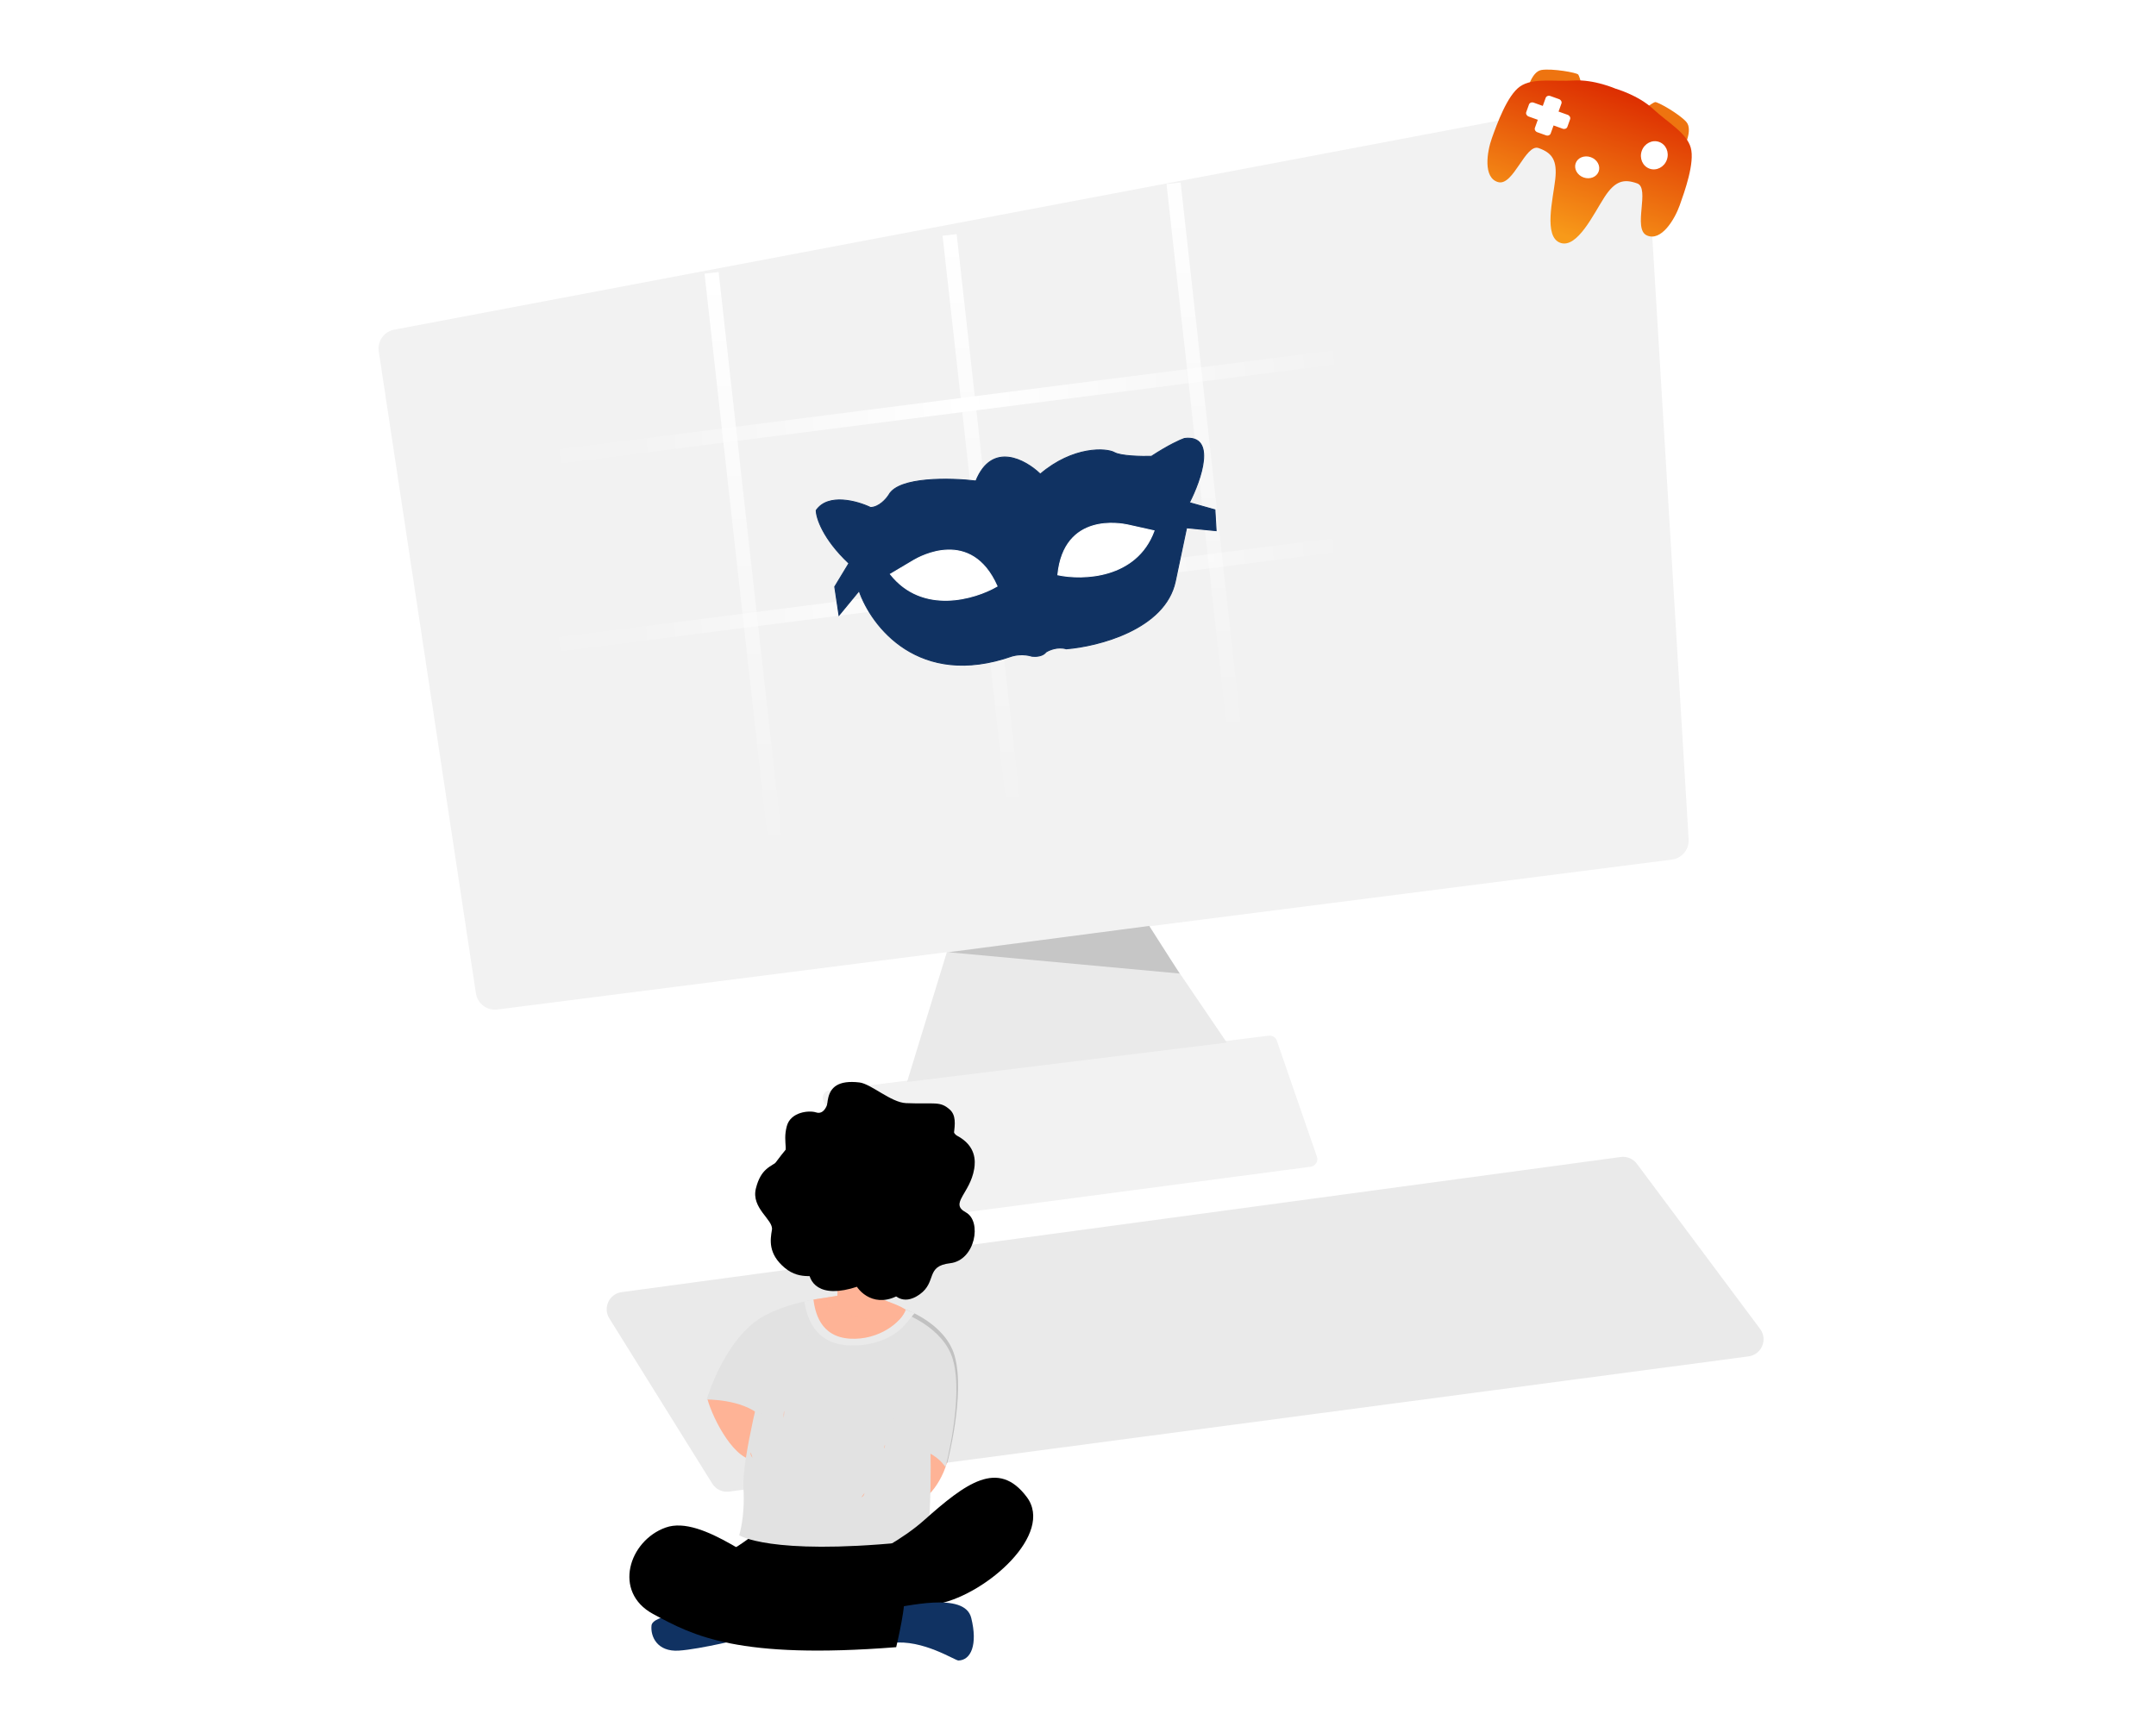 <svg width="287" height="229" viewBox="0 0 287 229" fill="none" xmlns="http://www.w3.org/2000/svg">
<g clip-path="url(#clip0_212_2328)">
<path d="M168.88 137.907L110.412 145.177C109.712 145.264 109.309 146.016 109.622 146.647L117.348 162.206C117.543 162.597 117.965 162.822 118.398 162.765L174.469 155.354C175.11 155.27 175.513 154.618 175.302 154.007L169.973 138.588C169.815 138.131 169.36 137.847 168.88 137.907Z" fill="#F2F2F2"/>
<path d="M120.742 144.068L126.111 126.554L151.934 122.08L163.312 138.827L120.742 144.068Z" fill="#EAEAEA"/>
<path d="M50.419 46.794L63.355 132.267C63.563 133.641 64.829 134.597 66.207 134.421L222.558 114.459C223.893 114.288 224.867 113.112 224.786 111.769L218.969 15.297C218.876 13.759 217.455 12.652 215.941 12.939L52.472 43.899C51.12 44.155 50.214 45.434 50.419 46.794Z" fill="#F2F2F2"/>
<path d="M215.744 154.06L82.756 172.052C81.102 172.276 80.229 174.132 81.112 175.549L94.81 197.547C95.288 198.314 96.17 198.731 97.066 198.612L232.76 180.61C234.501 180.379 235.352 178.361 234.301 176.953L217.897 154.964C217.397 154.294 216.572 153.948 215.744 154.06Z" fill="#EAEAEA"/>
<path d="M94.723 36.332L103.415 114.184" stroke="url(#paint0_linear_212_2328)" stroke-width="1.889"/>
<path d="M182.219 47.008L74.585 60.76" stroke="url(#paint1_linear_212_2328)" stroke-width="1.889"/>
<path d="M182.164 72.025L74.53 85.778" stroke="url(#paint2_linear_212_2328)" stroke-width="1.889"/>
<path d="M156.223 24.404L164.511 99.153" stroke="url(#paint3_linear_212_2328)" stroke-width="1.889"/>
<path d="M126.41 31.285L135.103 109.137" stroke="url(#paint4_linear_212_2328)" stroke-width="1.889"/>
<path d="M157.032 129.632L126.273 126.799L152.985 123.291L157.032 129.632Z" fill="#C6C6C6"/>
<path d="M108.651 67.957C110.243 65.637 114.137 66.737 115.885 67.576C117.017 67.55 117.985 66.445 118.328 65.895C119.644 63.464 126.598 63.649 129.91 64.045C132.059 58.744 136.518 61.225 138.479 63.128C142.853 59.395 147.285 59.655 148.35 60.26C149.202 60.743 151.986 60.798 153.272 60.764C155.563 59.262 157.157 58.551 157.669 58.384C161.973 57.851 159.899 63.859 158.324 66.929L161.726 67.885L161.887 70.662L157.955 70.281L156.451 77.428C155.091 83.791 146.209 86.058 141.938 86.396C140.8 86.061 139.659 86.545 139.231 86.829C138.808 87.413 137.823 87.441 137.383 87.382C136.295 87.039 135.162 87.22 134.732 87.354C122.31 91.714 115.978 83.378 114.364 78.665L111.685 81.924L111.117 78.126L113.005 75.009C109.539 71.741 108.658 68.946 108.651 67.957Z" fill="#103262" stroke="#103262" stroke-width="0.127"/>
<path d="M121.652 74.597C121.038 74.954 119.313 75.983 118.527 76.452C122.8 81.864 129.775 79.777 132.728 78.057C129.29 70.278 122.421 74.152 121.652 74.597Z" fill="white" stroke="white" stroke-width="0.127"/>
<path d="M150.13 69.898C150.815 70.044 152.748 70.478 153.628 70.676C151.287 77.06 144.111 77.247 140.815 76.543C141.646 68.198 149.274 69.717 150.13 69.898Z" fill="white" stroke="white" stroke-width="0.126"/>
<path d="M100.643 194.386C97.945 194.71 94.977 189.17 94.168 186.292L101.992 185.752C101.768 185.887 101.183 187.803 100.643 194.386Z" fill="#FEB396"/>
<path d="M121.069 200.195C123.348 200.468 125.865 196.678 126.27 193.71L119.929 192.9C120.119 193.014 120.613 194.633 121.069 200.195Z" fill="#FEB396"/>
<path d="M102.447 202.562C102.447 202.562 98.496 206.3 95.031 207.499C91.974 208.555 111.039 212.472 111.806 212.07C112.574 211.668 124.513 206.436 124.724 206.225C124.935 206.014 121.479 204.197 112.874 204.197C104.268 204.2 102.447 202.562 102.447 202.562Z" fill="black"/>
<path d="M101.732 182.87C101.732 182.87 98.73 194.221 98.964 198.113C99.198 202.005 98.398 204.421 98.398 204.421C98.398 204.421 102.399 207.103 120.224 205.372C122.99 205.104 123.528 204.607 123.528 204.607C123.528 204.607 124.207 197.8 123.71 189.519C123.212 181.237 120.56 174.412 120.56 174.412L113.66 173.688C113.66 173.685 103.024 174.482 101.732 182.87Z" fill="#E2E2E2"/>
<path d="M111.419 172.635C111.419 172.635 105.867 172.969 101.75 175.198C96.478 178.055 94.066 186.356 94.066 186.356C94.066 186.356 98.708 186.266 101.226 188.498L104.146 182.846L111.419 172.635Z" fill="#E2E2E2"/>
<path d="M120.318 174.27C120.318 174.27 125.818 176.122 127.076 180.532C128.534 185.639 126.086 194.842 126.086 194.842C126.086 194.842 124.09 191.468 118.852 192.301L120.318 174.27Z" fill="#C1C1C1"/>
<path d="M120.092 174.781C120.092 174.781 125.591 176.634 126.849 181.044C128.307 186.15 125.859 195.354 125.859 195.354C125.859 195.354 123.863 191.979 118.625 192.813L120.092 174.781Z" fill="#E2E2E2"/>
<path d="M113.667 173.682C113.667 173.682 112.129 173.798 110.156 174.402L111.419 172.631C111.419 172.631 109.493 172.747 107.07 173.296C107.168 173.9 107.322 174.645 107.615 175.399C107.808 175.898 108.063 176.4 108.401 176.868C109.255 178.053 110.644 179.018 112.942 179.143C115.917 179.304 118.603 178.276 120.118 176.763C120.563 176.321 121.748 174.852 121.748 174.852L120.32 174.268L113.667 173.682Z" fill="#EAEAEA"/>
<path d="M113.195 178.252C116.978 178.459 119.975 176.086 120.561 174.403C119.694 173.79 118.561 173.486 117.278 172.945L117.761 164.029L111.942 163.713L111.462 172.539C111.462 172.539 108.956 172.95 108.281 173.043C108.497 174.585 109.099 178.029 113.195 178.252Z" fill="#FEB396"/>
<g opacity="0.5">
<path d="M119.759 175.683C120.149 175.249 120.428 174.809 120.567 174.409C119.7 173.796 118.566 173.492 117.284 172.951L117.767 164.034L111.947 163.719L111.468 172.545C111.468 172.545 109.609 172.849 108.664 172.992C111.146 174.616 115.013 176.319 119.759 175.683Z" fill="#FEB396"/>
</g>
<path d="M105.588 158.326C105.588 158.326 103.011 157.888 102.273 160.182C101.519 162.529 105.389 163.349 105.389 163.349L105.588 158.326Z" fill="#FEB396"/>
<g opacity="0.5">
<path d="M105.911 159.255C105.911 159.255 103.688 158.739 102.848 160.847C102.848 160.847 104.807 159.834 105.936 160.878L105.911 159.255Z" fill="#FEB396"/>
</g>
<path d="M125.311 161.385C125.311 161.385 127.902 161.746 127.909 164.157C127.918 166.623 123.98 166.235 123.98 166.235L125.311 161.385Z" fill="#FEB396"/>
<g opacity="0.59">
<path d="M124.738 162.178C124.738 162.178 127.013 162.359 127.177 164.623C127.177 164.623 125.615 163.066 124.223 163.717L124.738 162.178Z" fill="#FEB396"/>
</g>
<path d="M117.842 150.68C117.842 150.68 109.55 148.693 106.634 154.733C103.251 161.743 104.404 171.295 114.091 172.528C123.096 173.673 125.978 167.29 125.433 157.392C125.322 155.369 124.223 153.518 122.479 152.485C121.384 151.834 119.881 151.18 117.842 150.68Z" fill="#FEB396"/>
<g opacity="0.36">
<path d="M123.743 153.481C122.22 152.259 119.842 151.206 116.232 150.436C113.671 150.195 108.748 150.363 106.641 154.732C105.875 156.317 105.346 158.034 105.09 159.752C105.485 159.666 105.891 159.466 106.223 159.151C107.458 157.975 107.853 156.762 110.798 158.869C115.117 161.957 116.019 160.511 117.013 158.862C117.976 157.266 119.291 156.39 120.894 158.336C123.621 161.648 124.872 161.907 125.444 161.533C125.521 160.236 125.519 158.853 125.437 157.389C125.358 155.911 124.747 154.523 123.743 153.481Z" fill="#FEB396"/>
</g>
<path d="M92.697 214.619C92.697 214.619 86.884 214.948 86.727 216.442C86.571 217.934 87.513 219.976 90.372 219.787C93.231 219.601 99.311 218.091 99.311 218.091L92.697 214.619Z" fill="#103262"/>
<path d="M106.76 211.129C106.76 211.129 117.411 207.405 122.974 202.457C128.535 197.507 132.865 194.224 136.689 199.347C140.336 204.231 131.444 212.167 125.016 213.534C118.59 214.901 105.016 217.398 105.016 217.398L106.76 211.129Z" fill="black"/>
<path d="M117.8 192.346C117.8 192.346 117.841 192.686 117.664 192.863L117.8 192.346Z" fill="#FEB396"/>
<path d="M100.165 194.101C100.165 194.101 99.831 193.738 99.94 193.393L100.165 194.101Z" fill="#FEB396"/>
<path d="M115.074 198.809C115.074 198.809 115.012 199.254 114.672 199.363L115.074 198.809Z" fill="#FEB396"/>
<path d="M107.933 214.195C107.933 214.195 116.087 214.383 118.255 214.195C120.424 214.006 128.389 211.838 129.284 215.421C130.179 219.004 129.245 221.068 127.583 221.104C127.136 221.114 122.813 218.248 118.766 218.766C114.72 219.283 106.094 218.67 106.094 218.67L107.933 214.195Z" fill="#103262"/>
<path d="M105.725 210.374C101.372 208.827 93.518 201.654 88.616 203.398C83.713 205.142 81.545 211.977 86.919 214.899C92.292 217.822 98.28 220.98 119.299 219.329C119.299 219.329 120.873 212.731 120.194 212.59C118.168 212.165 109.172 211.6 105.725 210.374Z" fill="black"/>
<path d="M104.401 187.85C104.401 187.85 104.262 188.22 104.332 188.817L104.401 187.85Z" fill="#FEB396"/>
<path d="M118.828 172.16C118.828 172.16 120.082 174.022 122.42 172.355C124.761 170.688 123.147 168.586 126.483 168.204C129.818 167.823 130.765 162.616 128.562 161.426C126.36 160.234 129.128 158.951 129.682 155.647C129.854 154.621 129.952 152.577 127.404 151.226C126.394 150.69 126.653 148.268 126.653 148.268L118.828 172.16Z" fill="black"/>
<path d="M125.578 161.569C125.578 161.569 125.317 162.271 125.07 161.924C124.822 161.579 125.424 158.674 125.049 157.487C124.675 156.299 124.291 152.814 119.395 151.59C114.497 150.366 110.24 151.14 108.435 152.934C106.63 154.728 105.635 158.202 105.635 158.202C105.635 158.202 105.353 158.711 105.179 157.852C105.004 156.994 106.121 154.617 106.375 153.1C106.63 151.581 106.021 151.224 106.518 150.162C107.016 149.099 108.614 149.923 109.681 149.163C110.749 148.402 108.61 143.438 114.413 144.135C115.948 144.319 118.612 146.806 120.612 146.887C124.45 147.044 125.122 146.578 126.425 147.739C128.09 149.219 126.021 152.419 126.92 155.788C127.44 157.739 127.336 157.441 127.776 158.195C128.964 160.225 126.316 159.862 125.578 161.569Z" fill="black"/>
<path d="M126.089 159.598C126.089 159.598 125.792 163.032 121.064 157.289C119.461 155.343 118.147 156.22 117.184 157.816C116.189 159.464 115.288 160.911 110.969 157.823C108.024 155.716 107.627 156.928 106.394 158.104C105.158 159.281 100.024 159.61 101.305 157.675C102.586 155.741 107.25 148.1 111.841 148.649C125.928 150.332 127.041 155.075 126.089 159.598Z" fill="black"/>
<path d="M114.127 171.183C108.947 172.91 107.741 170.463 107.786 169.024V157.827L114.127 154.859L124.649 156.343C124.964 159.941 124.703 167.945 121.142 171.183C117.58 174.421 114.981 172.532 114.127 171.183Z" fill="black" stroke="black" stroke-width="0.27"/>
<path d="M111.771 146.228L110.356 146.219C110.356 146.219 109.998 148.576 108.631 148.122C107.736 147.824 105.261 148.033 104.741 149.938C104.094 152.313 105.297 153.417 103.767 154.507C102.563 155.363 101.294 155.583 100.624 158.24C99.954 160.896 102.981 162.418 102.757 163.753C102.532 165.088 102.232 166.932 104.439 168.798C106.646 170.667 108.71 169.457 109.691 170.179C110.672 170.901 111.771 146.228 111.771 146.228Z" fill="black"/>
<g filter="url(#filter0_d_212_2328)">
<path d="M203.233 12.122C203.233 12.122 203.784 9.34 205.203 9.117C206.622 8.895 209.866 9.46 210.089 9.727C210.313 9.993 210.908 12.431 210.908 12.431C210.908 12.431 204.229 12.367 203.233 12.122Z" fill="#EE7410"/>
<path d="M224.087 19.602C224.087 19.602 225.429 17.104 224.475 16.03C223.519 14.957 220.657 13.331 220.315 13.395C219.973 13.459 217.966 14.962 217.966 14.962C217.966 14.962 223.161 19.158 224.087 19.602Z" fill="#EE7410"/>
<g filter="url(#filter1_d_212_2328)">
<path d="M225.069 19.389C224.51 17.39 221.995 16.038 220.034 14.21C218.072 12.383 215.061 11.527 215.061 11.527C215.061 11.527 212.192 10.274 209.516 10.438C206.84 10.603 204.04 10.049 202.338 11.237C200.635 12.425 199.259 16.262 198.598 18.105C197.938 19.947 197.399 23.41 199.431 23.97C201.464 24.53 203.069 18.809 204.822 19.438C206.576 20.067 207.322 21.009 207.03 23.603C206.738 26.197 205.44 31.241 207.702 32.052C209.964 32.863 212.167 28.144 213.59 25.955C215.013 23.767 216.188 23.514 217.941 24.143C219.695 24.771 217.297 30.209 219.224 31.068C221.149 31.927 222.933 28.913 223.594 27.069C224.252 25.225 225.628 21.388 225.069 19.389Z" fill="url(#paint5_linear_212_2328)"/>
</g>
<path d="M210.798 23.429C211.643 23.732 212.545 23.374 212.812 22.63C213.079 21.885 212.61 21.036 211.765 20.733C210.92 20.429 210.018 20.787 209.751 21.532C209.484 22.276 209.953 23.126 210.798 23.429Z" fill="white"/>
<path d="M208.685 15.092L207.47 14.656L207.854 13.586C207.936 13.356 207.79 13.092 207.53 12.999L206.377 12.586C206.116 12.492 205.837 12.604 205.755 12.833L205.371 13.904L204.155 13.467C203.894 13.374 203.614 13.486 203.532 13.714L203.168 14.73C203.085 14.96 203.232 15.223 203.492 15.316L204.707 15.752L204.323 16.822C204.24 17.052 204.387 17.316 204.646 17.409L205.799 17.822C206.06 17.916 206.339 17.804 206.421 17.575L206.805 16.505L208.02 16.94C208.281 17.034 208.561 16.922 208.643 16.693L209.007 15.678C209.09 15.45 208.944 15.185 208.685 15.092Z" fill="white"/>
<path d="M219.579 22.258C220.501 22.588 221.533 22.06 221.885 21.077C222.238 20.095 221.777 19.03 220.855 18.7C219.934 18.369 218.902 18.898 218.549 19.881C218.197 20.863 218.658 21.928 219.579 22.258Z" fill="white"/>
</g>
</g>
<defs>
<filter id="filter0_d_212_2328" x="197.801" y="9.066" width="27.597" height="23.476" filterUnits="userSpaceOnUse" color-interpolation-filters="sRGB">
<feFlood flood-opacity="0" result="BackgroundImageFix"/>
<feColorMatrix in="SourceAlpha" type="matrix" values="0 0 0 0 0 0 0 0 0 0 0 0 0 0 0 0 0 0 127 0" result="hardAlpha"/>
<feOffset dy="0.199"/>
<feGaussianBlur stdDeviation="0.099"/>
<feComposite in2="hardAlpha" operator="out"/>
<feColorMatrix type="matrix" values="0 0 0 0 0 0 0 0 0 0 0 0 0 0 0 0 0 0 0.25 0"/>
<feBlend mode="normal" in2="BackgroundImageFix" result="effect1_dropShadow_212_2328"/>
<feBlend mode="normal" in="SourceGraphic" in2="effect1_dropShadow_212_2328" result="shape"/>
</filter>
<filter id="filter1_d_212_2328" x="195.56" y="8.065" width="32.08" height="26.601" filterUnits="userSpaceOnUse" color-interpolation-filters="sRGB">
<feFlood flood-opacity="0" result="BackgroundImageFix"/>
<feColorMatrix in="SourceAlpha" type="matrix" values="0 0 0 0 0 0 0 0 0 0 0 0 0 0 0 0 0 0 127 0" result="hardAlpha"/>
<feOffset dy="0.081"/>
<feGaussianBlur stdDeviation="1.22"/>
<feComposite in2="hardAlpha" operator="out"/>
<feColorMatrix type="matrix" values="0 0 0 0 0.729 0 0 0 0 0.729 0 0 0 0 0.729 0 0 0 0.25 0"/>
<feBlend mode="normal" in2="BackgroundImageFix" result="effect1_dropShadow_212_2328"/>
<feBlend mode="normal" in="SourceGraphic" in2="effect1_dropShadow_212_2328" result="shape"/>
</filter>
<linearGradient id="paint0_linear_212_2328" x1="99.069" y1="36.332" x2="99.069" y2="114.184" gradientUnits="userSpaceOnUse">
<stop stop-color="white"/>
<stop offset="1" stop-color="white" stop-opacity="0"/>
</linearGradient>
<linearGradient id="paint1_linear_212_2328" x1="80.272" y1="60.705" x2="179.879" y2="53.947" gradientUnits="userSpaceOnUse">
<stop offset="0.052" stop-color="white" stop-opacity="0.1"/>
<stop offset="0.486" stop-color="white"/>
<stop offset="1" stop-color="white" stop-opacity="0"/>
</linearGradient>
<linearGradient id="paint2_linear_212_2328" x1="80.217" y1="85.723" x2="179.824" y2="78.964" gradientUnits="userSpaceOnUse">
<stop offset="0.052" stop-color="white" stop-opacity="0.1"/>
<stop offset="0.486" stop-color="white"/>
<stop offset="1" stop-color="white" stop-opacity="0"/>
</linearGradient>
<linearGradient id="paint3_linear_212_2328" x1="160.164" y1="21.302" x2="160.164" y2="99.153" gradientUnits="userSpaceOnUse">
<stop stop-color="white"/>
<stop offset="1" stop-color="white" stop-opacity="0"/>
</linearGradient>
<linearGradient id="paint4_linear_212_2328" x1="130.757" y1="31.285" x2="130.757" y2="109.137" gradientUnits="userSpaceOnUse">
<stop stop-color="white"/>
<stop offset="1" stop-color="white" stop-opacity="0"/>
</linearGradient>
<linearGradient id="paint5_linear_212_2328" x1="215.068" y1="11.511" x2="207.702" y2="32.052" gradientUnits="userSpaceOnUse">
<stop stop-color="#DD2E01"/>
<stop offset="0.953" stop-color="#F89A19"/>
</linearGradient>
<clipPath id="clip0_212_2328">
<rect width="287" height="229" fill="white"/>
</clipPath>
</defs>
</svg>
